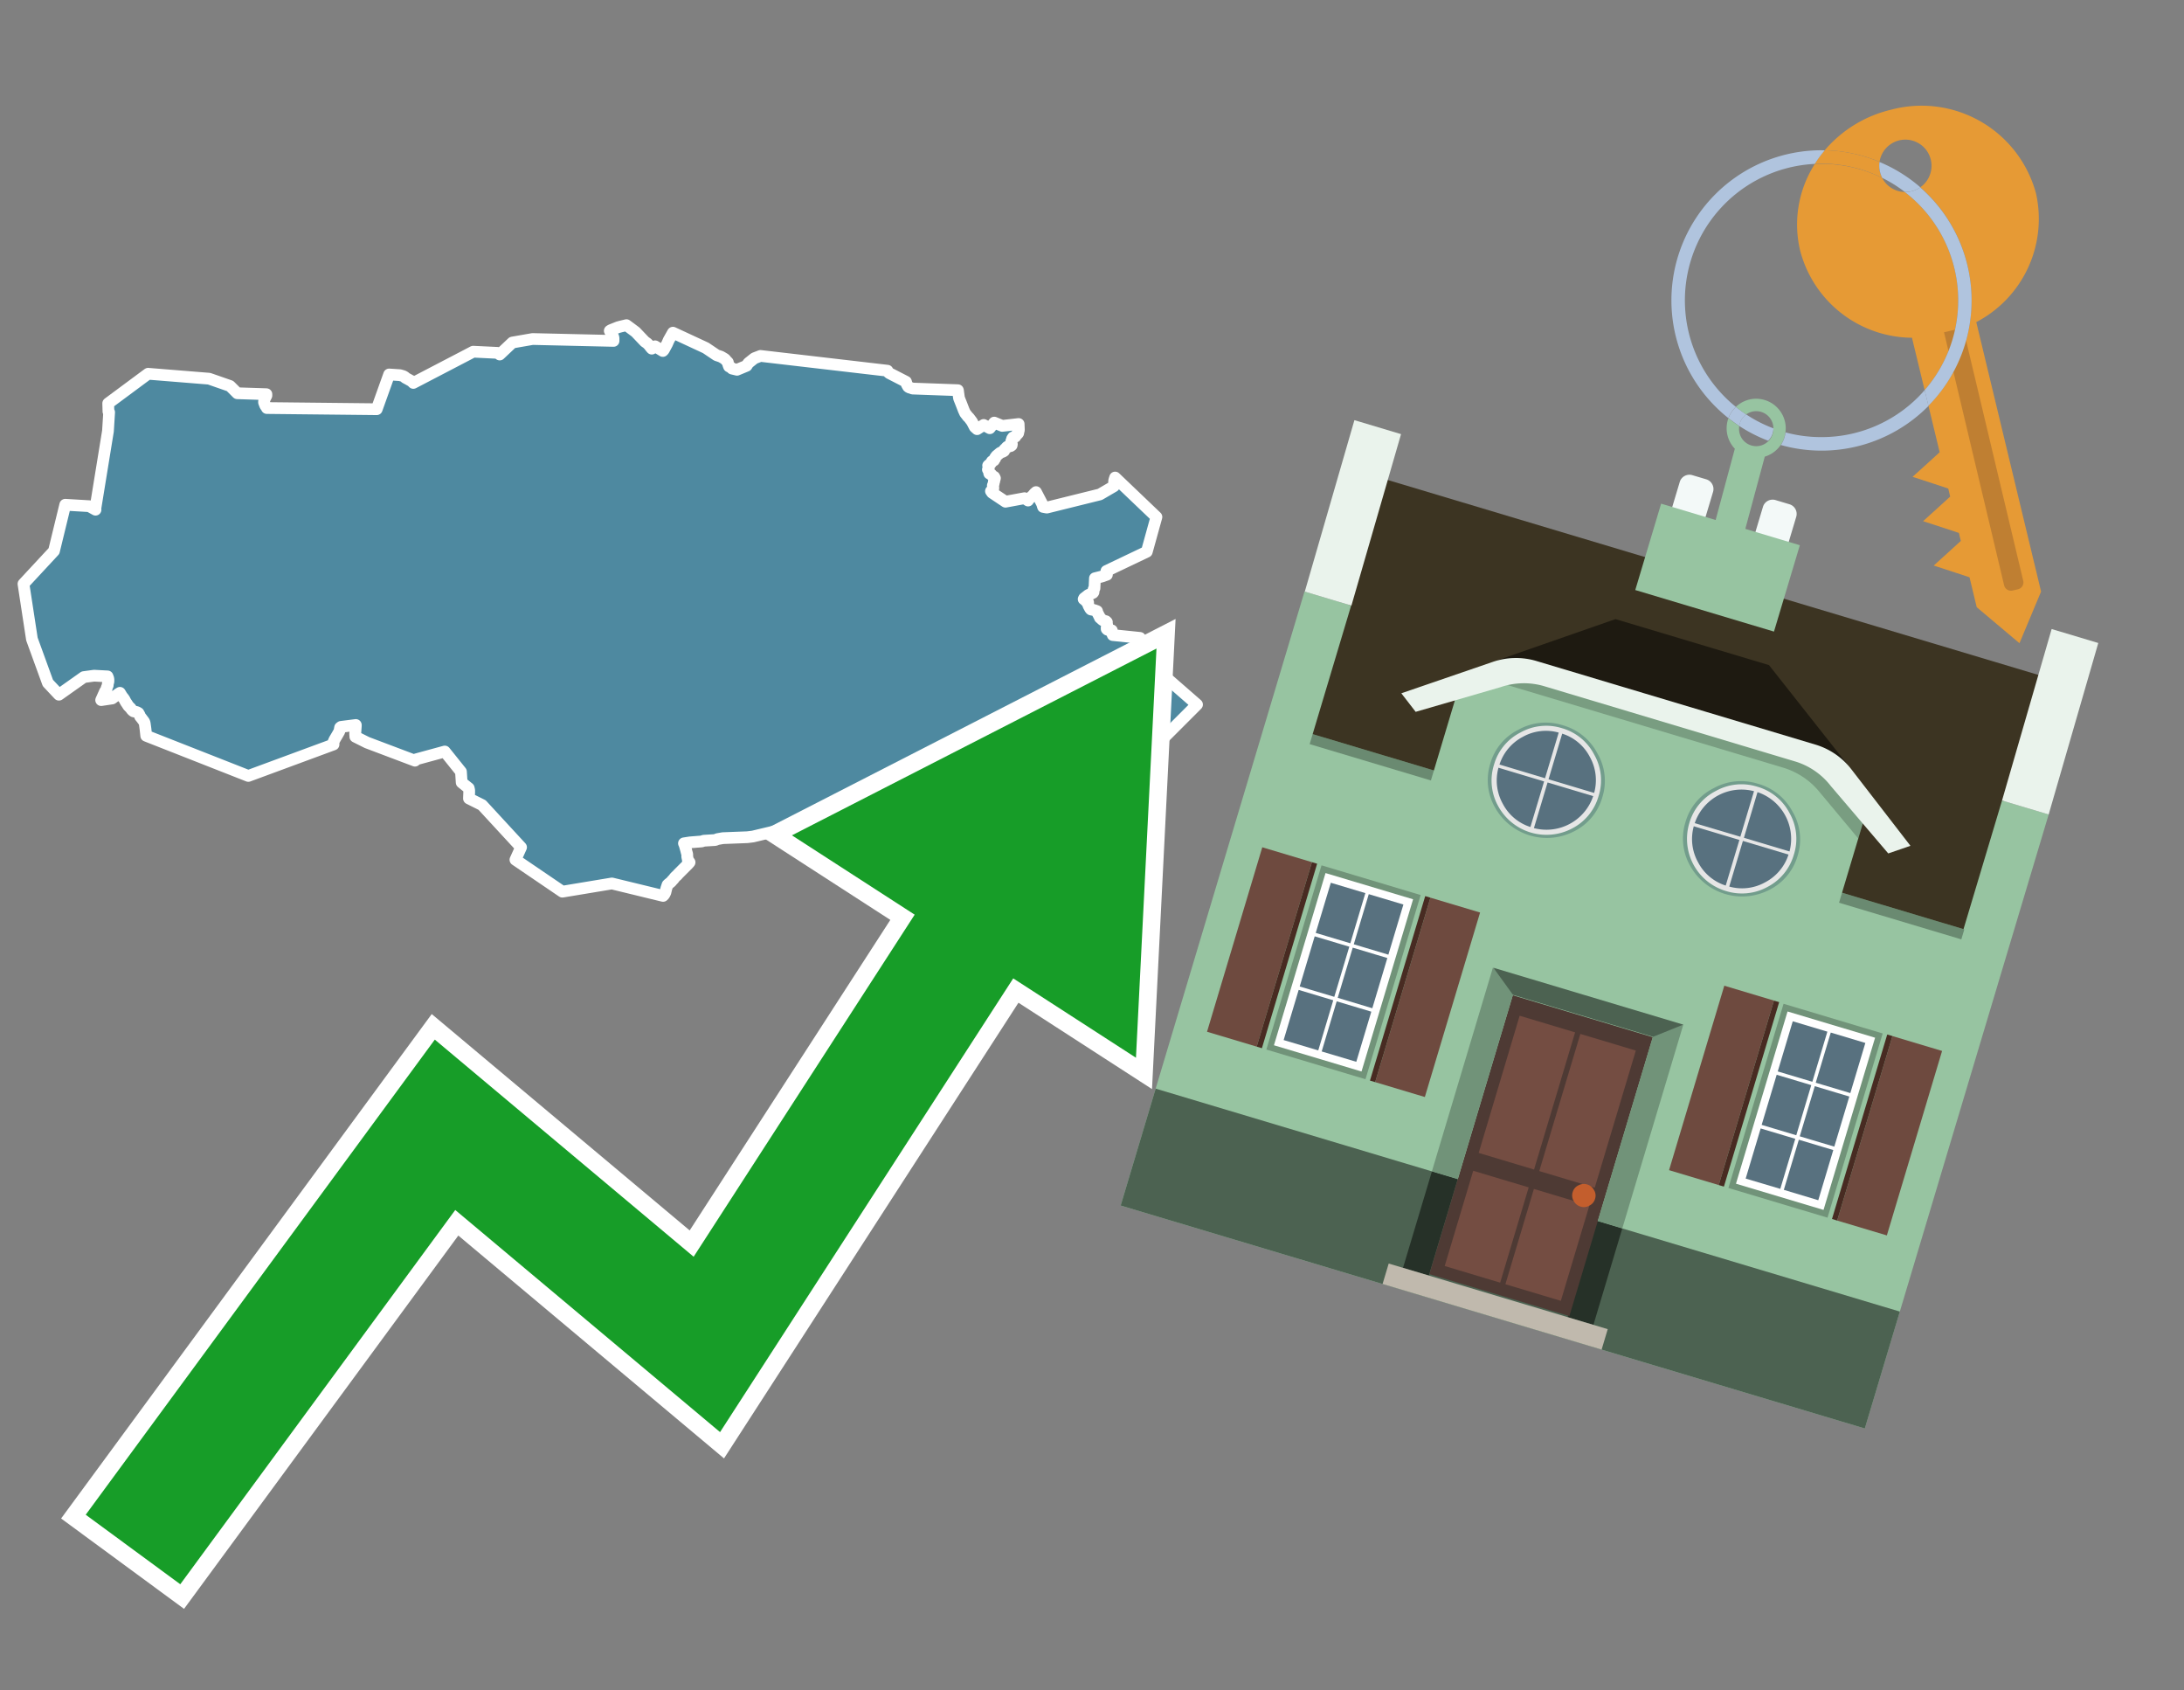 <svg id="Text" xmlns="http://www.w3.org/2000/svg" width="93.05" height="72" viewBox="0 0 93.05 72"><rect x="0" y="0" width="93.05" height="72" fill="#808080" stroke="none"/><polygon points="6.31,15.92 8.91,16.13 9.8,16.44 10.11,16.75 11.35,16.79 11.35,16.82 11.35,16.85 11.33,16.89 11.31,16.93 11.28,16.99 11.27,17.02 11.26,17.06 11.25,17.1 11.25,17.14 11.3,17.27 11.32,17.3 11.35,17.34 11.37,17.38 16.05,17.43 16.58,15.95 17.04,15.98 17.18,16.02 17.25,16.06 17.27,16.09 17.4,16.16 17.47,16.2 17.53,16.23 17.61,16.31 19.99,15.07 20.16,14.98 21.2,15.03 21.29,15.1 21.83,14.59 22.69,14.44 26.14,14.52 26.14,14.39 26.13,14.36 26.12,14.33 26.09,14.29 26.07,14.25 26.04,14.2 25.98,14.09 26.03,14.06 26.13,14.02 26.23,13.98 26.33,13.94 26.44,13.91 26.69,13.85 27.08,14.14 27.47,14.55 27.57,14.62 27.65,14.7 27.71,14.78 27.77,14.85 27.91,14.75 28.24,14.95 28.27,14.92 28.29,14.89 28.42,14.65 28.49,14.49 28.67,14.17 30.07,14.82 30.53,15.13 30.71,15.19 30.78,15.23 30.88,15.29 30.91,15.32 30.94,15.36 30.97,15.39 31.01,15.43 31.03,15.53 31.06,15.61 31.13,15.64 31.16,15.67 31.19,15.7 31.4,15.75 31.81,15.58 31.86,15.5 31.89,15.46 32.14,15.26 32.4,15.16 37.81,15.79 37.82,15.83 37.88,15.89 38.6,16.26 38.63,16.36 38.65,16.4 38.69,16.47 38.73,16.5 38.88,16.55 40.81,16.62 40.82,16.65 40.82,16.68 40.86,16.96 40.96,17.21 41.06,17.47 41.12,17.6 41.2,17.7 41.22,17.73 41.29,17.8 41.32,17.84 41.35,17.88 41.38,17.92 41.41,17.96 41.53,18.19 41.63,18.28 41.91,18.1 42.17,18.24 42.36,18 42.7,18.14 43.4,18.06 43.41,18.32 43.39,18.39 43.38,18.45 43.35,18.49 43.31,18.52 43.28,18.55 43.26,18.6 43.16,18.63 43.14,18.66 43.12,18.69 43.11,18.75 43.09,18.78 43.08,18.83 43.07,18.87 43.11,18.91 43.11,18.94 43.1,18.97 43.06,19 42.91,19.03 42.87,19.07 42.86,19.1 42.81,19.13 42.77,19.18 42.78,19.21 42.73,19.24 42.62,19.28 42.57,19.32 42.5,19.38 42.46,19.41 42.43,19.45 42.4,19.49 42.4,19.53 42.35,19.57 42.35,19.61 42.26,19.65 42.23,19.7 42.22,19.73 42.19,19.76 42.13,19.8 42.1,19.83 42.11,19.86 42.11,19.89 42.13,19.92 42.12,19.97 42.09,20 42.11,20.03 42.14,20.09 42.14,20.14 42.15,20.17 42.23,20.2 42.24,20.23 42.27,20.26 42.36,20.31 42.39,20.37 42.38,20.41 42.36,20.44 42.36,20.5 42.34,20.53 42.34,20.58 42.33,20.62 42.31,20.65 42.3,20.68 42.32,20.74 42.32,20.77 42.32,20.81 42.28,20.85 42.25,20.89 42.22,20.92 42.27,20.99 42.84,21.37 43.65,21.22 43.8,21.32 43.83,21.27 43.93,21.17 43.96,21.14 44.02,21.09 44.06,21.03 44.14,20.96 44.4,21.46 44.42,21.53 44.44,21.59 44.6,21.62 46.86,21.06 47.46,20.71 47.47,20.47 47.51,20.34 49.27,22.02 48.86,23.5 47.14,24.32 47.14,24.38 47.16,24.45 47.16,24.48 46.93,24.56 46.65,24.63 46.63,25.06 46.6,25.09 46.59,25.12 46.58,25.16 46.59,25.22 46.57,25.25 46.45,25.31 46.37,25.34 46.32,25.38 46.23,25.45 46.19,25.48 46.17,25.52 46.23,25.56 46.26,25.6 46.34,25.63 46.36,25.66 46.35,25.69 46.35,25.72 46.36,25.75 46.39,25.82 46.45,25.93 46.48,25.96 46.63,25.99 46.74,26.03 46.75,26.07 46.77,26.13 46.79,26.16 46.81,26.2 46.82,26.23 46.85,26.27 46.86,26.31 46.93,26.37 46.96,26.4 47.01,26.43 47.12,26.46 47.16,26.5 47.14,26.55 47.17,26.61 47.17,26.64 47.16,26.68 47.15,26.71 47.15,26.75 47.15,26.79 47.18,26.82 47.37,26.85 47.33,26.88 47.34,26.91 47.36,26.95 47.39,26.99 47.4,27.02 47.41,27.05 48.57,27.17 49.36,28.58 51,30.01 49.56,31.45 47.79,31.48 47.8,31.57 47.83,31.66 47.84,31.75 47.82,31.79 47.81,31.82 47.81,31.85 47.82,31.88 47.84,31.92 47.85,31.96 47.89,32.04 47.89,32.07 47.9,32.11 47.92,32.15 47.94,32.18 48,32.21 48.06,32.24 48.06,32.27 48.05,32.31 48,32.37 47.99,32.58 47.99,32.61 48.01,32.64 47.98,32.67 47.99,32.7 48,32.73 48,32.77 48.01,32.8 48.05,32.83 48.03,32.9 48.02,32.93 48.02,32.99 47.88,33.09 47.83,33.12 47.8,33.15 47.73,33.21 47.68,33.25 47.69,33.28 47.64,33.36 47.59,33.42 47.56,33.48 47.55,33.52 47.49,33.61 47.35,33.8 47.29,33.93 47.28,33.97 47.2,34.1 47.16,34.17 47.11,34.23 47.04,34.32 47.05,34.35 47.07,34.41 47.08,34.44 47.04,34.63 47.02,34.71 47,34.79 46.99,34.86 46.97,34.94 46.71,34.75 46.64,34.68 46.58,34.57 44.16,34.26 43.09,34.07 42.94,34.04 40.18,34.48 39.96,34.54 39.75,34.6 38.95,34.82 38.17,35.04 37.68,35.19 37.25,35.31 36.89,35.42 36.52,35.53 36.43,35.56 36.29,35.6 35.39,35.46 34.74,35.35 34.48,35.39 33.55,35.28 32.08,35.63 31.84,35.66 30.8,35.7 30.57,35.74 30.47,35.78 29.98,35.81 29.9,35.84 29.4,35.88 29.14,35.92 29.17,35.99 29.23,36.2 29.24,36.24 29.26,36.32 29.27,36.35 29.28,36.39 29.28,36.49 29.3,36.58 29.31,36.65 29.36,36.7 29.38,36.73 29.32,36.8 29.2,36.92 28.94,37.18 28.89,37.23 28.85,37.28 28.8,37.32 28.76,37.36 28.72,37.41 28.7,37.44 28.67,37.47 28.64,37.5 28.61,37.54 28.58,37.57 28.47,37.66 28.44,37.69 28.39,37.84 28.35,38.01 28.32,38.07 28.3,38.11 28.25,38.16 26.07,37.63 23.96,37.98 21.96,36.62 22.2,36.09 20.54,34.29 19.98,34.01 19.99,33.76 19.99,33.72 19.99,33.66 19.97,33.57 19.67,33.33 19.66,33.18 19.64,32.87 18.95,32.01 17.74,32.34 17.68,32.4 15.64,31.63 15.14,31.38 15.13,31.24 15.14,31.2 15.16,30.92 15.16,30.88 14.53,30.96 14.49,30.99 14.46,31.15 14.38,31.29 14.25,31.51 14.21,31.6 14.21,31.71 10.58,33.05 6.23,31.34 6.2,31.06 6.17,30.84 6.16,30.79 6.14,30.74 6.11,30.7 6.02,30.58 5.97,30.52 5.96,30.49 5.94,30.44 5.92,30.41 5.9,30.37 5.83,30.33 5.69,30.3 5.65,30.27 5.61,30.23 5.59,30.2 5.57,30.17 5.53,30.13 5.5,30.1 5.47,30.07 5.45,30.04 5.4,29.96 5.37,29.92 5.33,29.85 5.3,29.79 5.25,29.72 5.2,29.66 5.11,29.51 5.03,29.56 4.94,29.63 4.78,29.75 4.31,29.82 4.48,29.44 4.53,29.4 4.54,29.36 4.54,29.32 4.55,29.29 4.57,29.24 4.59,29.19 4.59,29.14 4.62,29.03 4.62,28.97 4.62,28.94 4.61,28.89 4.58,28.81 4.01,28.78 3.57,28.84 2.51,29.59 2.04,29.09 1.36,27.22 1,24.87 2.3,23.47 2.78,21.5 3.8,21.56 4.07,21.71 4.06,21.68 4.6,18.36 4.65,17.56 4.62,17.53 4.61,17.18 " fill="#4e89a0" stroke="#fff" stroke-linejoin="round" stroke-width="0.5"/><polygon points="49.272 27.624 33.741 35.58 38.97 38.959 29.553 53.529 18.525 44.281 3.652 64.518 7.681 67.479 19.396 51.538 30.678 60.999 43.169 41.673 48.398 45.053 49.272 27.624" fill="none" stroke="#fff" stroke-miterlimit="10" stroke-width="1.5"/><polygon points="49.272 27.624 33.741 35.58 38.97 38.959 29.553 53.529 18.525 44.281 3.652 64.518 7.681 67.479 19.396 51.538 30.678 60.999 43.169 41.673 48.398 45.053 49.272 27.624" fill="#179d28"/><path d="M80.19,7.577a1.16,1.16,0,0,1-.094-.251,1.114,1.114,0,0,1-.018-.429A6.367,6.367,0,0,0,77.743,6.4a5.269,5.269,0,0,0-.423.577c.1,0,.192-.007.288-.007A5.794,5.794,0,0,1,80.19,7.577Z" fill="#e69a35"/><path d="M77.608,6.4A6.394,6.394,0,0,0,73.64,17.81a1.26,1.26,0,0,1,.317-.48A5.821,5.821,0,0,1,77.32,6.981a5.269,5.269,0,0,1,.423-.577Z" fill="#b0c4de"/><path d="M84.2,13.72a4.962,4.962,0,0,0,2.545-5.48,5.047,5.047,0,0,0-6.179-3.566A5.322,5.322,0,0,0,77.743,6.4a6.367,6.367,0,0,1,2.335.493,1.114,1.114,0,1,1,1.736,1.084,6.392,6.392,0,0,1,.347,9.3l.479,1.985-.438.4-.716.648.92.3.6.2.082.341-.438.4-.716.648.92.3.605.2.082.341-.438.4-.716.649.92.3.605.2.307,1.274,1.821,1.534.921-2.2Z" fill="#e69a35"/><path d="M81.154,8.179a1.115,1.115,0,0,1-.964-.6,5.794,5.794,0,0,0-2.582-.6c-.1,0-.192,0-.288.007a4.783,4.783,0,0,0-.625,3.685,4.962,4.962,0,0,0,4.765,3.715L82,16.617a5.82,5.82,0,0,0-.846-8.438Z" fill="#e69a35"/><path d="M74.1,18.142a6.386,6.386,0,0,0,1.232.63.73.73,0,0,0,.224-.527h0a5.783,5.783,0,0,1-1.159-.593A.733.733,0,0,0,74.1,18.142Z" fill="#b0c4de"/><path d="M74.4,17.652q-.228-.152-.44-.322a1.26,1.26,0,0,0-.317.48c.148.117.3.228.46.332A.733.733,0,0,1,74.4,17.652Z" fill="#b0c4de"/><path d="M74.824,16.984a1.257,1.257,0,0,0-.867.346c.141.114.288.222.44.322a.731.731,0,0,1,1.159.593h0a.732.732,0,1,1-1.463,0,.7.7,0,0,1,.007-.1c-.158-.1-.312-.215-.46-.332a1.258,1.258,0,0,0,.273,1.3l-.979,3.635,1.275.341.98-3.639a1.266,1.266,0,0,0,.681-.5,1.249,1.249,0,0,0,.2-.538,1.328,1.328,0,0,0,.012-.168A1.262,1.262,0,0,0,74.824,16.984Z" fill="#97c4a1"/><path d="M85.974,25.1l-.226.053a.3.3,0,0,1-.362-.223l-2.56-10.777.81-.193L86.2,24.736A.3.3,0,0,1,85.974,25.1Z" fill="#bf7f32"/><path d="M80.1,7.326a1.16,1.16,0,0,0,.094.251,5.833,5.833,0,0,1,.964.6,1.137,1.137,0,0,0,.287-.031,1.108,1.108,0,0,0,.373-.167A6.371,6.371,0,0,0,80.078,6.9,1.114,1.114,0,0,0,80.1,7.326Z" fill="#b0c4de"/><path d="M77.608,18.618a5.836,5.836,0,0,1-1.534-.2,1.24,1.24,0,0,1-.2.537,6.4,6.4,0,0,0,6.291-1.666L82,16.617A5.807,5.807,0,0,1,77.608,18.618Z" fill="#b0c4de"/><path d="M81.814,7.981a1.108,1.108,0,0,1-.373.167,1.137,1.137,0,0,1-.287.031A5.82,5.82,0,0,1,82,16.617l.161.667a6.392,6.392,0,0,0-.347-9.3Z" fill="#b0c4de"/><polygon points="83.79 39.753 55.78 31.364 58.988 20.404 86.964 28.783 83.79 39.753 83.79 39.753" fill="#3c3422" fill-rule="evenodd"/><polygon points="81.705 53.32 87.284 34.692 85.297 34.097 83.656 39.575 55.926 31.269 57.567 25.791 55.579 25.196 47.746 51.348 79.451 60.844 81.705 53.32" fill="#97c4a1" fill-rule="evenodd"/><rect x="69.522" y="21.148" width="0.444" height="28.983" transform="translate(15.592 92.226) rotate(-73.326)" opacity="0.3"/><polygon points="87.284 34.692 85.297 34.097 87.411 26.793 89.398 27.388 87.284 34.692 87.284 34.692" fill="#eaf3ec" fill-rule="evenodd"/><polygon points="57.578 25.794 55.591 25.199 57.705 17.896 59.692 18.491 57.578 25.794 57.578 25.794" fill="#eaf3ec" fill-rule="evenodd"/><polygon points="79.451 60.844 80.943 55.865 49.238 46.369 47.747 51.348 79.451 60.844 79.451 60.844" fill="#4c6251" fill-rule="evenodd"/><path d="M71.566,20.528l-.522,1.743,1.418.425.523-1.744a.432.432,0,0,0-.289-.536l-.593-.177A.431.431,0,0,0,71.566,20.528Z" fill="#f3f9f8" fill-rule="evenodd"/><path d="M75.111,21.589l-.522,1.743,1.418.425.522-1.743a.43.43,0,0,0-.289-.536l-.593-.178A.43.43,0,0,0,75.111,21.589Z" fill="#f3f9f8" fill-rule="evenodd"/><polygon points="75.368 28.329 68.829 26.37 63.807 28.121 78.733 32.591 75.368 28.329" fill="#1e1a11"/><polygon points="78.248 32.422 64.442 28.287 62.236 28.998 60.064 36.247 77.453 41.455 79.651 34.116 78.248 32.422" fill="#97c4a1"/><path d="M77.74,32.516S65.088,28.725,65,28.7l-.938.43,11.892,3.562a3.175,3.175,0,0,1,1.532,1l1.685,2.02.327-1.09Z" fill-rule="evenodd" opacity="0.2"/><path d="M77.35,31.716,65.458,28.154a3.041,3.041,0,0,0-1.854.037l-3.9,1.339.611.79,3.626-1.054a3.045,3.045,0,0,1,1.855-.037l10.673,3.2A3.028,3.028,0,0,1,78,33.477l2.45,2.874.945-.325-2.518-3.26A3.036,3.036,0,0,0,77.35,31.716Z" fill="#eaf3ec"/><polygon points="76.683 23.223 70.773 21.453 69.671 25.132 75.581 26.902 76.683 23.223 76.683 23.223" fill="#97c4a1" fill-rule="evenodd"/><g id="Symbol_9_0_Layer2_0_MEMBER_8_MEMBER_21_MEMBER_0_FILL" data-name="Symbol 9 0 Layer2 0 MEMBER 8 MEMBER 21 MEMBER 0 FILL"><path d="M66.584,30.892a2.39,2.39,0,0,0-1.891.189,2.317,2.317,0,0,0-1.2,1.448A2.345,2.345,0,0,0,63.7,34.4a2.528,2.528,0,0,0,3.367,1.008,2.339,2.339,0,0,0,1.2-1.447,2.313,2.313,0,0,0-.208-1.87A2.394,2.394,0,0,0,66.584,30.892Z" fill="#729d8c"/></g><g id="Symbol_9_0_Layer2_0_MEMBER_8_MEMBER_21_MEMBER_1_FILL" data-name="Symbol 9 0 Layer2 0 MEMBER 8 MEMBER 21 MEMBER 1 FILL"><path d="M66.547,31.016a2.241,2.241,0,0,0-1.769.185,2.213,2.213,0,0,0-1.127,1.376,2.239,2.239,0,0,0,.185,1.768,2.341,2.341,0,0,0,3.145.942,2.234,2.234,0,0,0,1.126-1.376,2.207,2.207,0,0,0-.185-1.768A2.237,2.237,0,0,0,66.547,31.016Z" fill="#e6e6e6"/></g><g id="Symbol_9_0_Layer2_0_MEMBER_8_MEMBER_21_MEMBER_2_MEMBER_0_FILL" data-name="Symbol 9 0 Layer2 0 MEMBER 8 MEMBER 21 MEMBER 2 MEMBER 0 FILL"><path d="M65.787,33.284,63.843,32.7a2.036,2.036,0,0,0,.186,1.539,2.015,2.015,0,0,0,1.175.986Z" fill="#58717f"/></g><g id="Symbol_9_0_Layer2_0_MEMBER_8_MEMBER_21_MEMBER_2_MEMBER_1_FILL" data-name="Symbol 9 0 Layer2 0 MEMBER 8 MEMBER 21 MEMBER 2 MEMBER 1 FILL"><path d="M65.827,33.148l.582-1.944a2.01,2.01,0,0,0-1.523.178,2.037,2.037,0,0,0-1,1.183Z" fill="#58717f"/></g><g id="Symbol_9_0_Layer2_0_MEMBER_8_MEMBER_21_MEMBER_2_MEMBER_2_FILL" data-name="Symbol 9 0 Layer2 0 MEMBER 8 MEMBER 21 MEMBER 2 MEMBER 2 FILL"><path d="M67.878,33.91l-1.943-.582-.582,1.944a2.1,2.1,0,0,0,2.525-1.362Z" fill="#58717f"/></g><g id="Symbol_9_0_Layer2_0_MEMBER_8_MEMBER_21_MEMBER_2_MEMBER_3_FILL" data-name="Symbol 9 0 Layer2 0 MEMBER 8 MEMBER 21 MEMBER 2 MEMBER 3 FILL"><path d="M66.558,31.249l-.582,1.943,1.943.582a2.031,2.031,0,0,0-.186-1.539A2.009,2.009,0,0,0,66.558,31.249Z" fill="#58717f"/></g><g id="Symbol_9_0_Layer2_0_MEMBER_8_MEMBER_21_MEMBER_0_FILL-2" data-name="Symbol 9 0 Layer2 0 MEMBER 8 MEMBER 21 MEMBER 0 FILL"><path d="M74.9,33.384a2.4,2.4,0,0,0-1.891.189,2.316,2.316,0,0,0-1.2,1.448,2.341,2.341,0,0,0,.209,1.87A2.527,2.527,0,0,0,75.387,37.9a2.345,2.345,0,0,0,1.2-1.447,2.314,2.314,0,0,0-.209-1.87A2.389,2.389,0,0,0,74.9,33.384Z" fill="#729d8c"/></g><g id="Symbol_9_0_Layer2_0_MEMBER_8_MEMBER_21_MEMBER_1_FILL-2" data-name="Symbol 9 0 Layer2 0 MEMBER 8 MEMBER 21 MEMBER 1 FILL"><path d="M74.867,33.508a2.239,2.239,0,0,0-1.768.185,2.21,2.21,0,0,0-1.127,1.376,2.316,2.316,0,0,0,1.564,2.883,2.261,2.261,0,0,0,1.765-.173A2.237,2.237,0,0,0,76.428,36.4a2.209,2.209,0,0,0-.185-1.769A2.239,2.239,0,0,0,74.867,33.508Z" fill="#e6e6e6"/></g><g id="Symbol_9_0_Layer2_0_MEMBER_8_MEMBER_21_MEMBER_2_MEMBER_0_FILL-2" data-name="Symbol 9 0 Layer2 0 MEMBER 8 MEMBER 21 MEMBER 2 MEMBER 0 FILL"><path d="M74.107,35.776l-1.943-.582a2.031,2.031,0,0,0,.186,1.539,2.009,2.009,0,0,0,1.175.986Z" fill="#58717f"/></g><g id="Symbol_9_0_Layer2_0_MEMBER_8_MEMBER_21_MEMBER_2_MEMBER_1_FILL-2" data-name="Symbol 9 0 Layer2 0 MEMBER 8 MEMBER 21 MEMBER 2 MEMBER 1 FILL"><path d="M74.148,35.64,74.73,33.7a2.1,2.1,0,0,0-2.525,1.362Z" fill="#58717f"/></g><g id="Symbol_9_0_Layer2_0_MEMBER_8_MEMBER_21_MEMBER_2_MEMBER_2_FILL-2" data-name="Symbol 9 0 Layer2 0 MEMBER 8 MEMBER 21 MEMBER 2 MEMBER 2 FILL"><path d="M76.2,36.4l-1.943-.582-.582,1.944a2.015,2.015,0,0,0,1.523-.178A2.036,2.036,0,0,0,76.2,36.4Z" fill="#58717f"/></g><g id="Symbol_9_0_Layer2_0_MEMBER_8_MEMBER_21_MEMBER_2_MEMBER_3_FILL-2" data-name="Symbol 9 0 Layer2 0 MEMBER 8 MEMBER 21 MEMBER 2 MEMBER 3 FILL"><path d="M74.879,33.741,74.3,35.684l1.943.582a2.1,2.1,0,0,0-1.361-2.525Z" fill="#58717f"/></g><polygon points="51.426 43.946 53.542 44.58 55.896 36.723 53.78 36.089 51.426 43.946 51.426 43.946" fill="#6e4a3f" fill-rule="evenodd"/><polygon points="53.542 44.58 53.764 44.647 56.117 36.789 55.896 36.723 53.542 44.58 53.542 44.58" fill="#482b22" fill-rule="evenodd"/><polygon points="60.706 46.726 58.59 46.092 60.943 38.235 63.059 38.868 60.706 46.726 60.706 46.726" fill="#6e4a3f" fill-rule="evenodd"/><polygon points="58.59 46.092 58.368 46.026 60.722 38.168 60.943 38.235 58.59 46.092 58.59 46.092" fill="#482b22" fill-rule="evenodd"/><rect x="53.146" y="39.209" width="8.19" height="4.408" transform="translate(1.145 84.365) rotate(-73.326)" fill="#719379"/><polygon points="60.205 38.304 56.474 37.187 54.277 44.522 58.008 45.639 60.205 38.304 60.205 38.304" fill="#fff" fill-rule="evenodd"/><path d="M59.792,38.527l-.64,2.136-1.474-.442.639-2.135,1.475.441Zm-1.621-.485-.64,2.136-1.474-.442L56.7,37.6l1.474.442Zm-2.158,1.84,1.475.441-.64,2.136-1.474-.441.639-2.136Zm-.683,2.282,1.474.441-.639,2.136L54.69,44.3l.64-2.135Zm.981,2.621.639-2.136,1.475.442-.64,2.135-1.474-.441Zm2.158-1.84L56.994,42.5l.64-2.136,1.474.442-.639,2.136Z" fill="#58717f" fill-rule="evenodd"/><polygon points="80.39 52.621 78.274 51.988 80.628 44.13 82.743 44.764 80.39 52.621 80.39 52.621" fill="#6e4a3f" fill-rule="evenodd"/><polygon points="78.274 51.988 78.053 51.921 80.406 44.064 80.628 44.13 78.274 51.988 78.274 51.988" fill="#482b22" fill-rule="evenodd"/><polygon points="71.111 49.842 73.227 50.476 75.58 42.619 73.464 41.985 71.111 49.842 71.111 49.842" fill="#6e4a3f" fill-rule="evenodd"/><polygon points="73.227 50.476 73.448 50.542 75.802 42.685 75.58 42.619 73.227 50.476 73.227 50.476" fill="#482b22" fill-rule="evenodd"/><rect x="72.83" y="45.105" width="8.19" height="4.408" transform="translate(9.534 107.426) rotate(-73.326)" fill="#719379"/><polygon points="76.159 43.083 79.889 44.2 77.692 51.535 73.962 50.418 76.159 43.083 76.159 43.083" fill="#fff" fill-rule="evenodd"/><path d="M76.381,43.5l1.475.442-.64,2.135-1.475-.441.64-2.136ZM78,43.981l1.474.442-.64,2.136-1.474-.442L78,43.981Zm.791,2.724-.64,2.135L76.679,48.4l.64-2.136,1.474.442Zm-.684,2.282-.639,2.135L76,50.68l.64-2.135,1.474.442Zm-2.26,1.65L74.375,50.2l.639-2.135,1.475.441-.64,2.136Zm-.791-2.724.64-2.135,1.474.441-.639,2.136-1.475-.442Z" fill="#58717f" fill-rule="evenodd"/><polygon points="67.888 56.431 69.118 52.323 68.019 51.994 66.789 56.102 67.888 56.431 67.888 56.431" fill="#263128" fill-rule="evenodd"/><polygon points="60.877 54.331 62.108 50.223 61.007 49.894 59.776 54.002 60.877 54.331 60.877 54.331" fill="#263128" fill-rule="evenodd"/><g id="Symbol_9_0_Layer2_0_MEMBER_8_MEMBER_12_MEMBER_0_FILL" data-name="Symbol 9 0 Layer2 0 MEMBER 8 MEMBER 12 MEMBER 0 FILL"><path d="M70.418,44.178l-5.965-1.786L60.9,54.27l5.964,1.786Z" fill="#4e3a34"/></g><g id="Symbol_9_0_Layer2_0_MEMBER_8_MEMBER_12_MEMBER_1_MEMBER_0_FILL" data-name="Symbol 9 0 Layer2 0 MEMBER 8 MEMBER 12 MEMBER 1 MEMBER 0 FILL"><path d="M65.358,49.815l1.75-5.843-2.363-.708L63,49.107Z" fill="#744d42"/></g><g id="Symbol_9_0_Layer2_0_MEMBER_8_MEMBER_12_MEMBER_1_MEMBER_1_FILL" data-name="Symbol 9 0 Layer2 0 MEMBER 8 MEMBER 12 MEMBER 1 MEMBER 1 FILL"><path d="M67.331,44.039l-1.75,5.842,2.364.708,1.75-5.842Z" fill="#744d42"/></g><g id="Symbol_9_0_Layer2_0_MEMBER_8_MEMBER_12_MEMBER_2_MEMBER_0_FILL" data-name="Symbol 9 0 Layer2 0 MEMBER 8 MEMBER 12 MEMBER 2 MEMBER 0 FILL"><path d="M63.915,54.633l1.215-4.058-2.363-.707-1.215,4.057Z" fill="#744d42"/></g><g id="Symbol_9_0_Layer2_0_MEMBER_8_MEMBER_12_MEMBER_2_MEMBER_1_FILL" data-name="Symbol 9 0 Layer2 0 MEMBER 8 MEMBER 12 MEMBER 2 MEMBER 1 FILL"><path d="M66.5,55.407l1.215-4.057-2.363-.708L64.138,54.7Z" fill="#744d42"/></g><g id="Symbol_9_0_Layer2_0_MEMBER_8_MEMBER_13_FILL" data-name="Symbol 9 0 Layer2 0 MEMBER 8 MEMBER 13 FILL"><path d="M67.959,51.058a.439.439,0,0,0-.045-.367.487.487,0,0,0-.669-.2.445.445,0,0,0-.239.282.457.457,0,0,0,.041.378.481.481,0,0,0,.293.242.459.459,0,0,0,.377-.042A.453.453,0,0,0,67.959,51.058Z" fill="#c35e2d"/></g><g id="Symbol_9_0_Layer2_0_MEMBER_8_MEMBER_14_FILL" data-name="Symbol 9 0 Layer2 0 MEMBER 8 MEMBER 14 FILL"><path d="M64.557,42.047l-.951-.833-2.6,8.68,1.1.329Z" fill="#719379"/></g><g id="Symbol_9_0_Layer2_0_MEMBER_8_MEMBER_15_FILL" data-name="Symbol 9 0 Layer2 0 MEMBER 8 MEMBER 15 FILL"><path d="M71.718,43.643l-1.2.19L68.072,52.01l1.046.313Z" fill="#719379"/></g><g id="Symbol_9_0_Layer2_0_MEMBER_8_MEMBER_16_FILL" data-name="Symbol 9 0 Layer2 0 MEMBER 8 MEMBER 16 FILL"><path d="M63.627,41.22l.836,1.156,5.961,1.786,1.294-.519Z" fill="#4c6251"/></g><polygon points="58.905 54.69 59.166 53.819 68.498 56.614 68.237 57.485 58.905 54.69 58.905 54.69" fill="#c0b9ad" fill-rule="evenodd"/></svg>